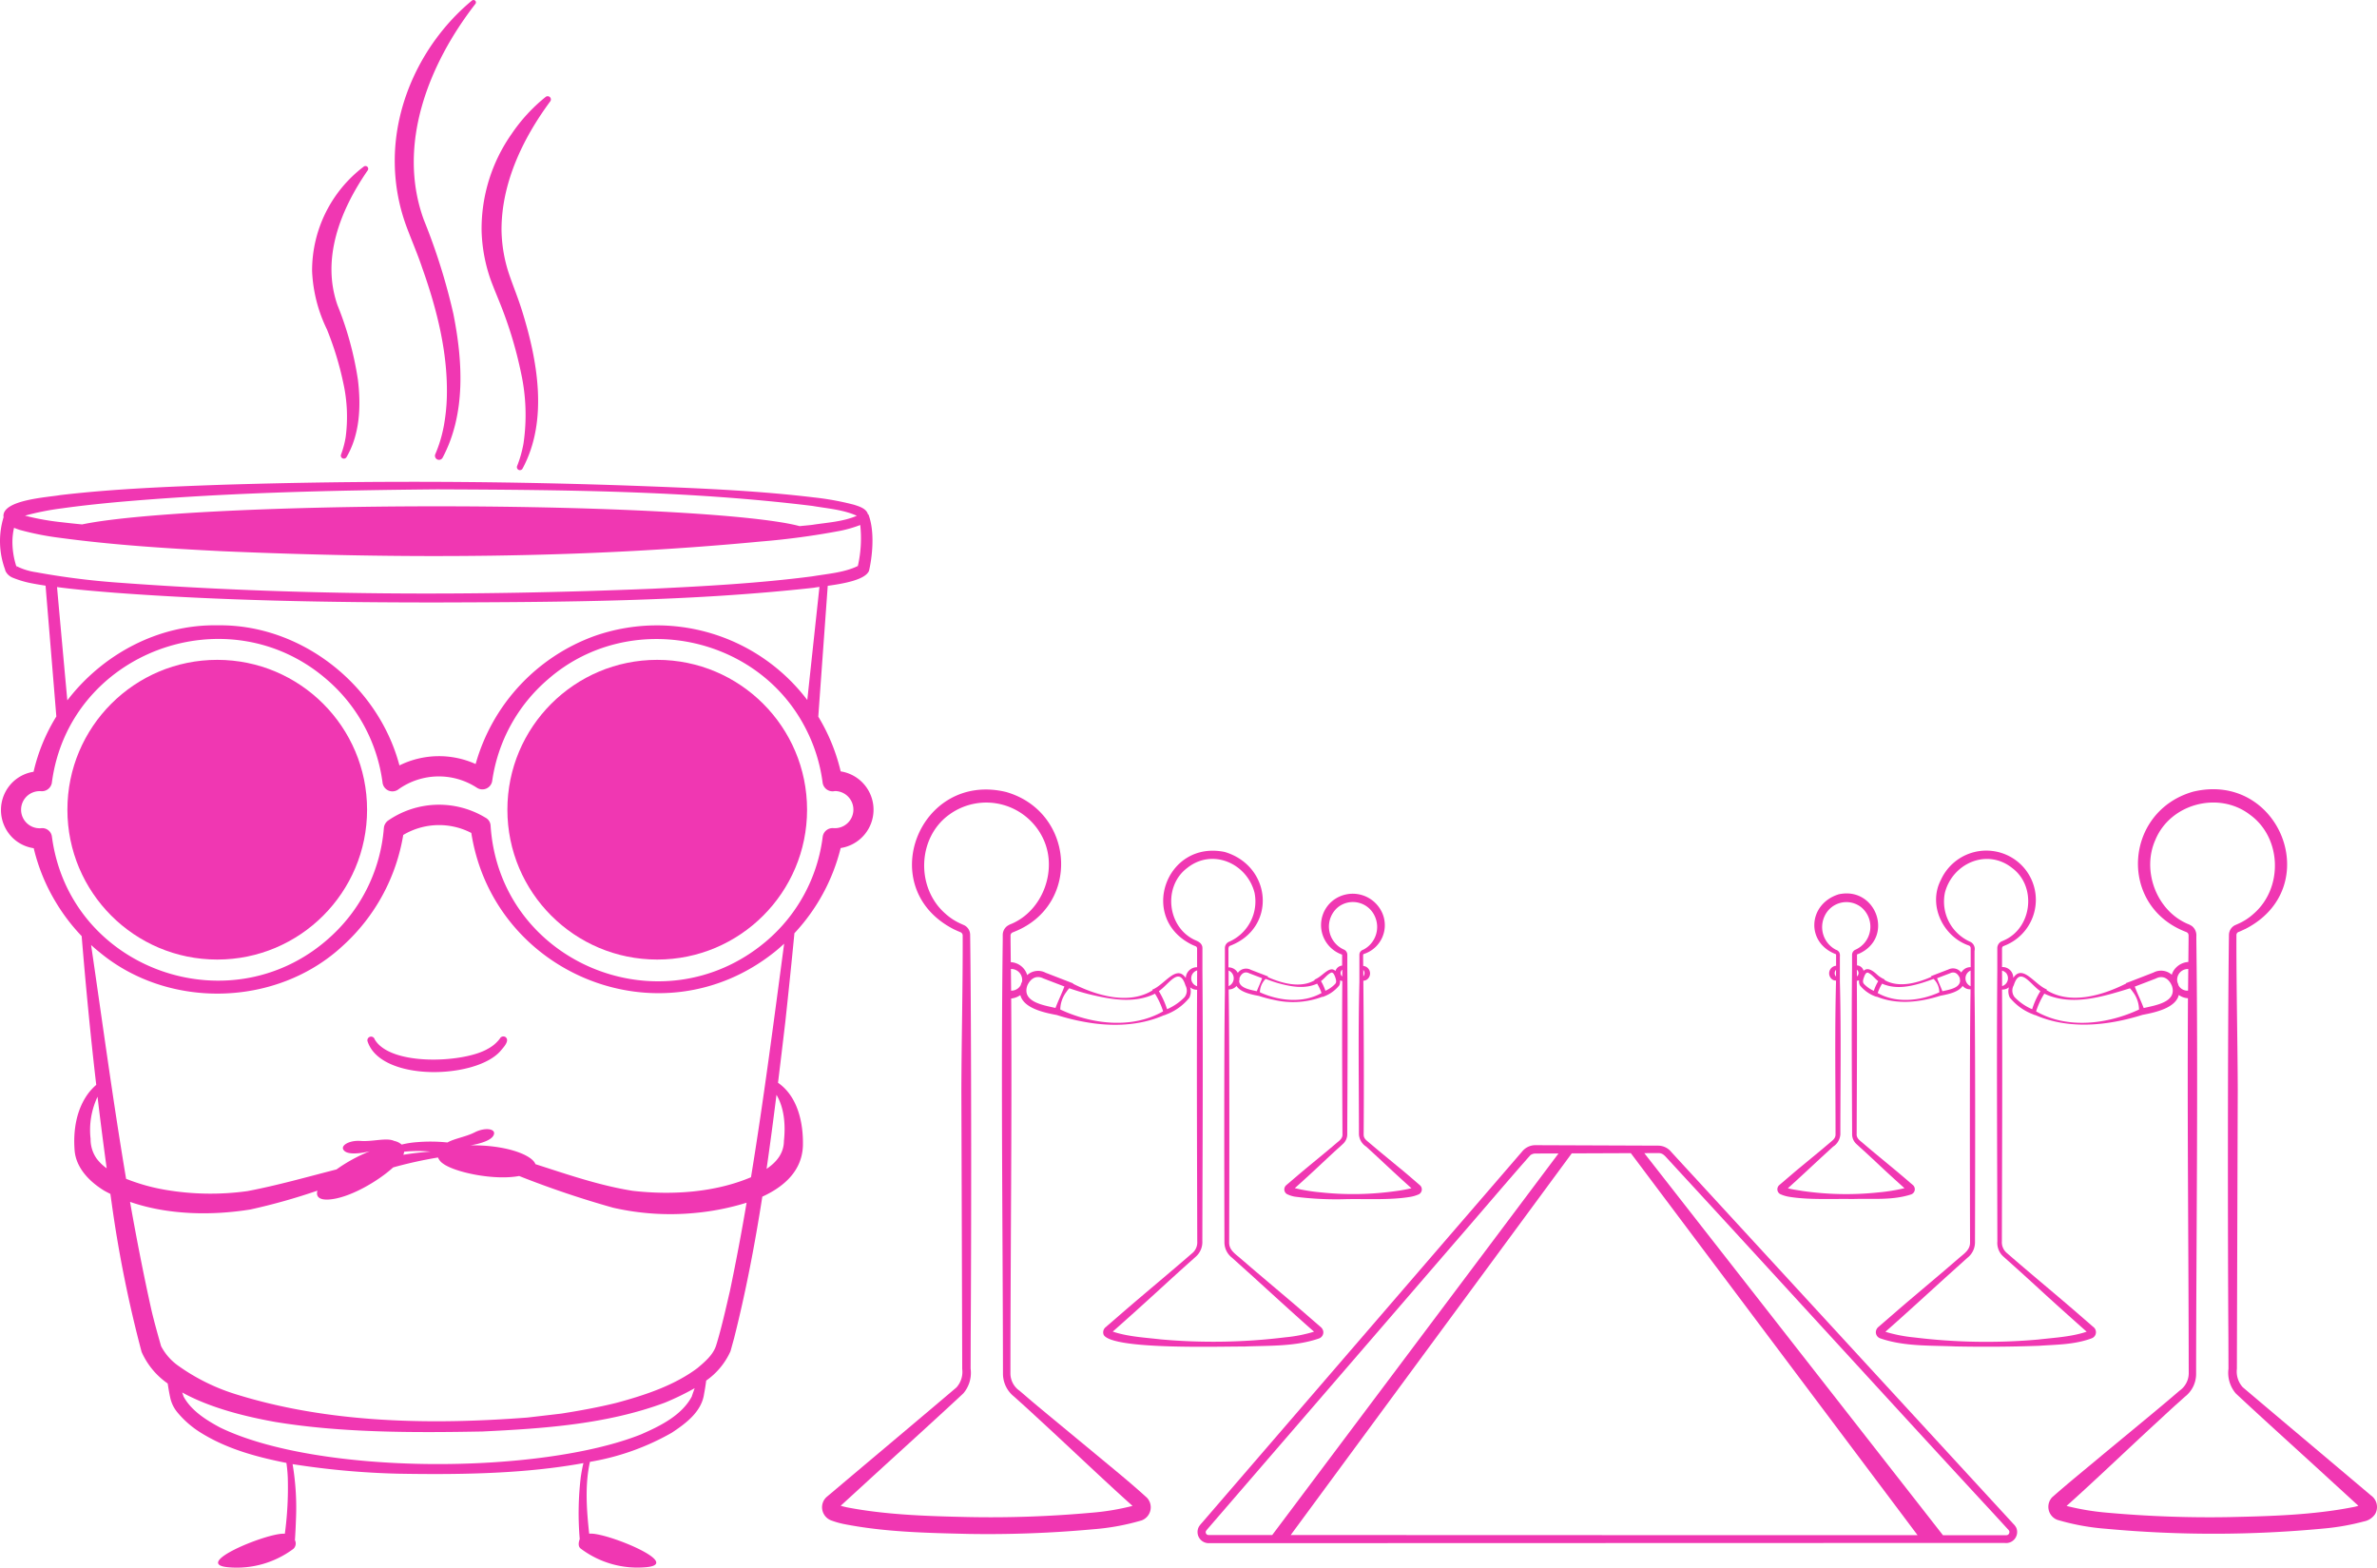 <svg xmlns="http://www.w3.org/2000/svg" width="472.835" height="311.813" viewBox="0 0 472.835 311.813">
	<g id="Visit_Us" data-name="Visit Us" transform="translate(-14.056 -8.363)">
		<circle id="Ellipse_15" data-name="Ellipse 15" cx="29.806" cy="29.806" r="29.806" transform="translate(114.986 139.611)" fill="#f037b2"/>
		<circle id="Ellipse_16" data-name="Ellipse 16" cx="29.806" cy="29.806" r="29.806" transform="translate(27.463 139.611)" fill="#f037b2"/>
		<path id="Path_383" data-name="Path 383" d="M88.98,142.326a.787.787,0,0,0-1.14.323,7.232,7.232,0,0,1-2.418,2.033c-4.79,2.788-19.362,3.466-22.474-1.91a.737.737,0,0,0-1.433.339c2.542,8.179,21.673,7.625,26.509,1.925C88.471,144.483,89.919,143.05,88.98,142.326Z" transform="translate(25.636 72.315)" fill="#f037b2"/>
		<path id="Path_384" data-name="Path 384" d="M168.821,190.111c.493-4.066.986-8.148,1.463-12.215q.947-8.757,1.8-17.529a38.263,38.263,0,0,0,9.2-16.944,7.715,7.715,0,0,0,0-15.249,37.685,37.685,0,0,0-4.236-10.521c-.077-.123-.154-.246-.216-.37.092-1.355,1.833-25.369,1.879-26.016,3.189-.447,7.455-1.186,8.21-2.988.616-2.634,1.232-7.717-.123-11.229a.645.645,0,0,1-.077.031c-.293-1.186-1.741-1.6-2.773-1.941a55.215,55.215,0,0,0-8.025-1.463c-10.659-1.278-21.38-1.756-32.085-2.172q-42.791-1.664-85.628-.339c-10.721.385-21.457.8-32.132,2.049-2.434.447-11.429.909-11.337,4.19,0,.077.031.139.031.2a16.291,16.291,0,0,0,.293,10.413,1.625,1.625,0,0,0,.077.293,2.753,2.753,0,0,0,1.479,1.355,19.919,19.919,0,0,0,4.128,1.171c.786.154,1.587.277,2.372.4.262,3.235,1.756,21.211,2.141,26.016a36.3,36.3,0,0,0-4.529,11,7.642,7.642,0,0,0-4.02,1.941,7.749,7.749,0,0,0-.031,11.306,7.628,7.628,0,0,0,4.082,1.956,37.542,37.542,0,0,0,4.421,10.782,37.982,37.982,0,0,0,5.114,6.7c.816,9.874,1.756,19.747,2.9,29.59a12.168,12.168,0,0,0-1.386,1.433c-2.588,3.312-3.25,7.686-2.9,11.784.37,3.481,3.1,6.146,5.915,7.856.385.216.786.416,1.186.616.077.555.154,1.109.231,1.648a247.837,247.837,0,0,0,5.977,29.775,15.019,15.019,0,0,0,5.191,6.285c.139.924.293,1.848.493,2.757a6.834,6.834,0,0,0,1.448,3,19.217,19.217,0,0,0,4.621,4.02c5.237,3.266,11.167,4.852,17.052,6.023a27.261,27.261,0,0,1,.277,2.988,68.555,68.555,0,0,1-.585,11.091h-.293c-3.666,0-18.222,6.007-11.013,6.67a18.822,18.822,0,0,0,13.016-3.666,1.467,1.467,0,0,0,.293-1.725c.092-1.309.154-2.634.2-3.943a52.029,52.029,0,0,0-.662-11.167h.031a159.208,159.208,0,0,0,20.933,1.895c11.2.2,23.2.077,34.273-1.664.878-.139,1.756-.277,2.619-.447-.231.909-.385,1.8-.524,2.711a60.663,60.663,0,0,0-.216,12.4c-.246.678-.37,1.494.231,1.925a18.74,18.74,0,0,0,13.016,3.666c7.209-.662-7.347-6.67-11.013-6.67h-.354c-.508-4.713-.878-9.658.154-14.279a49.171,49.171,0,0,0,16.281-5.792c2.773-1.833,5.93-4.159,6.423-7.732q.254-1.317.416-2.634a14.274,14.274,0,0,0,4.837-5.838c.046-.154.632-2.3.693-2.5,2.357-9.319,4.159-18.761,5.638-28.25,4.375-2,7.856-5.145,8.071-10.028C173.9,198.182,172.779,192.852,168.821,190.111ZM163.445,208.9c-7.209,3.05-15.758,3.6-23.552,2.7-6.608-1.047-12.939-3.25-19.331-5.3-.632-1.8-5.73-3.835-12.954-3.743,0,0,3.82-.539,4.59-1.925s-1.6-1.741-3.712-.662c-1.741.893-4.051,1.232-5.422,2.018a32.107,32.107,0,0,0-6.084-.062,17.728,17.728,0,0,0-3.019.478,3.257,3.257,0,0,0-1.494-.724c-1.479-.709-4.313.185-6.67,0s-4.405,1.063-3.158,2.049,4.991,0,4.991,0a31.312,31.312,0,0,0-6.639,3.62c-5.9,1.51-11.737,3.173-17.714,4.313a53.447,53.447,0,0,1-16.358-.262,38.229,38.229,0,0,1-7.779-2.187c-2.6-15.434-4.683-30.976-6.962-46.5.539.493,1.094.97,1.679,1.433,13.74,11.429,35.258,10.906,48.367-1.263A38.143,38.143,0,0,0,94.268,140.82a13.934,13.934,0,0,1,13.54-.4c4.421,28.173,37.631,41.728,60.274,23.721.678-.539,1.325-1.109,1.956-1.694C167.973,177.926,165.971,193.469,163.445,208.9ZM94.453,203.82c.878-.092,1.771-.123,2.619-.139.893,0,1.771.046,2.649.123-1.818.123-3.635.339-5.437.632A2.468,2.468,0,0,0,94.453,203.82ZM184.671,87.693a.294.294,0,0,1,.031-.2ZM26.431,75.848c3.5-.493,7.024-.863,10.567-1.2,21.272-1.895,42.668-2.372,64.032-2.572,24.907.108,49.923.262,74.66,3.3,2.927.508,6.084.724,8.8,1.956-2.726,1.186-5.869,1.34-8.811,1.8-.847.108-1.71.169-2.557.262-8.349-2.264-37.446-3.943-72.073-3.943-32.871,0-60.767,1.51-70.656,3.6-1.309-.123-2.619-.262-3.912-.416a50.347,50.347,0,0,1-7.455-1.325A53.42,53.42,0,0,1,26.431,75.848Zm-9.15,11.506a.606.606,0,0,1,.092.323Q17.328,87.539,17.282,87.354Zm0-.031h0a16.005,16.005,0,0,1-.755-4.821,12.867,12.867,0,0,1,.323-2.773c.37.154.739.277,1.078.4a56.659,56.659,0,0,0,8.1,1.6c10.659,1.433,21.4,2.11,32.132,2.649,35.69,1.54,71.487,1.479,107.085-1.91a152.086,152.086,0,0,0,16.02-2.156,25.056,25.056,0,0,0,3.912-1.14,24.553,24.553,0,0,1-.477,8.148c-2.665,1.309-6.038,1.556-9.073,2.064-10.567,1.371-21.241,1.956-31.885,2.465-35.567,1.448-71.287,1.4-106.792-1.263a150.18,150.18,0,0,1-15.773-2.033A12.523,12.523,0,0,1,17.282,87.323Zm8.118,4.19c3.789.508,7.609.816,11.414,1.124,21.365,1.6,42.806,1.941,64.217,1.941,24.984-.077,50.046-.185,74.922-2.927.308-.062.678-.108,1.109-.169-.339,3.158-1.725,16.02-2.418,22.5a37.539,37.539,0,0,0-42.267-12.754A38,38,0,0,0,108.67,126.71a17.783,17.783,0,0,0-15.157.277c-4.236-16-19.547-28.142-36.229-27.865-11.753-.2-22.828,5.776-29.836,14.926C26.847,107.5,25.723,95.118,25.4,91.513Zm-1.017,49.645a1.925,1.925,0,0,0-2.141-1.679,3.693,3.693,0,1,1-.015-7.363,2.015,2.015,0,0,0,2.141-1.648c3.389-26.124,35.1-37.723,54.821-20.456a32.62,32.62,0,0,1,10.967,20.425,1.977,1.977,0,0,0,3.158,1.309,13.848,13.848,0,0,1,15.573-.339,1.98,1.98,0,0,0,3.081-1.34,32.653,32.653,0,0,1,11.137-20.24c15.8-13.786,41.235-9.119,51.032,9.458a32.614,32.614,0,0,1,3.558,11.137,2,2,0,0,0,2.449,1.664,3.694,3.694,0,1,1-.293,7.378,1.99,1.99,0,0,0-2.141,1.71,32.527,32.527,0,0,1-11.337,20.872c-20.825,17.5-52.972,4.159-54.728-23.105a1.879,1.879,0,0,0-.986-1.54,17.852,17.852,0,0,0-19.378.539,2.07,2.07,0,0,0-.863,1.463,32.7,32.7,0,0,1-10.2,21.288C60.642,179.19,27.941,167.945,24.383,141.158Zm8.8,63.893a6.71,6.71,0,0,1-1.109-3.8,15.531,15.531,0,0,1,1.386-8.364c.555,4.744,1.171,9.489,1.818,14.233A8.893,8.893,0,0,1,33.178,205.052Zm118.483,47.473c-2.018,3.774-6.3,5.869-10.151,7.548-20.209,8.01-64.155,8.118-83.7-1.4-2.773-1.494-5.7-3.327-7.24-6.146-.092-.277-.185-.555-.277-.816,5.822,3.235,13.278,4.929,18.53,5.869,13.293,2.187,27.726,2.141,41.189,1.895,12.184-.585,24.753-1.432,36.29-5.73a53.706,53.706,0,0,0,5.93-2.88C152.046,251.4,151.846,251.955,151.661,252.525Zm7.609-21.087c-.8,3.435-1.725,7.594-2.773,10.952-.6,1.848-2.2,3.2-3.681,4.452-4.621,3.481-10.49,5.407-16.066,6.916-3.42.863-7.578,1.617-11.029,2.156-1.4.169-5.283.616-6.731.786-19.331,1.479-39.618,1.14-58.133-4.667a40.01,40.01,0,0,1-11.522-5.761A11.066,11.066,0,0,1,46.1,242.5c-.647-2.28-1.356-4.775-1.895-7.07-1.6-7.163-3-14.387-4.282-21.626,7.594,2.634,16.312,2.742,23.952,1.51A121.284,121.284,0,0,0,77.2,211.568c-.339,1.14.323,1.864,2.156,1.771,4.036-.2,9.858-3.6,12.908-6.392a83.708,83.708,0,0,1,8.919-1.972,2.674,2.674,0,0,0,.986,1.2c2.28,1.725,10.12,3.42,15.157,2.48a189.465,189.465,0,0,0,18.715,6.315A51.07,51.07,0,0,0,152.37,216a49.859,49.859,0,0,0,10.2-2.033Q161.088,222.727,159.271,231.438Zm10.721-29.729c-.031,2.48-1.51,4.221-3.45,5.53.709-4.9,1.355-9.812,1.972-14.726C170.1,195.194,170.33,198.613,169.991,201.709Z" transform="translate(0 33.619)" fill="#f037b2"/>
		<path id="Path_385" data-name="Path 385" d="M60.539,72.822a31.053,31.053,0,0,1,.508,10.859,18.278,18.278,0,0,1-.924,3.5.593.593,0,0,0,.246.739.614.614,0,0,0,.832-.2c2.7-4.606,2.9-10.212,2.28-15.373A65.549,65.549,0,0,0,59.414,57.48c-3.25-9.3.585-18.946,5.992-26.787a.55.55,0,0,0-.755-.786,25.971,25.971,0,0,0-10.289,20.81A29.319,29.319,0,0,0,57.3,62.271,62.249,62.249,0,0,1,60.539,72.822Z" transform="translate(21.776 11.583)" fill="#f037b2"/>
		<path id="Path_386" data-name="Path 386" d="M67.322,53.306c1.094,2.957,2.218,5.484,3.189,8.379,2.927,8.241,5.129,16.944,4.883,25.724a37.867,37.867,0,0,1-.616,5.761A26.647,26.647,0,0,1,73.1,98.7a.807.807,0,0,0,1.448.709C79.2,90.675,78.566,80.216,76.7,70.82a121.255,121.255,0,0,0-5.884-18.731c-5.437-14.9.97-30.992,10.243-42.929a.468.468,0,0,0,.015-.616.486.486,0,0,0-.678-.077c-9.5,7.871-15.588,20.117-15.357,32.563A37.573,37.573,0,0,0,67.322,53.306Z" transform="translate(27.547)" fill="#f037b2"/>
		<path id="Path_387" data-name="Path 387" d="M78.179,57.639c.632,1.648,1.217,3.05,1.818,4.544a81.18,81.18,0,0,1,4.1,13.632,39.1,39.1,0,0,1,.493,14.033,23.167,23.167,0,0,1-1.278,4.513.6.6,0,0,0,1.063.539c5.222-9.627,2.988-21.688-.139-31.639-.709-2.264-1.71-4.729-2.449-6.885a28.971,28.971,0,0,1-1.571-8.919c-.031-9.334,4.19-18.191,9.673-25.616a.642.642,0,0,0-.878-.924A33.47,33.47,0,0,0,82.23,28.28a32.831,32.831,0,0,0-5.977,19.254A31.85,31.85,0,0,0,78.179,57.639Z" transform="translate(33.603 6.712)" fill="#f037b2"/>
		<path id="Path_388" data-name="Path 388" d="M174.889,242.716l-9.5-7.856c-1.571-1.309-3.173-2.619-4.713-3.959l-1.171-1a4.2,4.2,0,0,1-1.818-3.373c.015-24.892.308-49.769.154-74.645a3.923,3.923,0,0,0,1.818-.678c.662,2.557,4.482,3.45,7.24,3.959a43.285,43.285,0,0,0,5.36,1.34c5.33,1,11,.893,16-1.309,0,.015,0,.015.015.031l.447-.185a10.762,10.762,0,0,0,4.559-3.312,2.855,2.855,0,0,0,.154-2.079,2.069,2.069,0,0,0,1.386.493c-.092,16.435,0,33.872.031,50.061a2.785,2.785,0,0,1-1.047,2.372c-4.436,3.851-8.965,7.594-13.4,11.414l-3.127,2.711c-.123.092-.478.416-.585.508a1.32,1.32,0,0,0-.447,1.587c1.8,3.019,23.475,2.264,27.911,2.311,4.975-.216,10.166.046,14.941-1.617a1.3,1.3,0,0,0,.816-1.448,1.535,1.535,0,0,0-.555-.863c-2.218-1.91-4.421-3.851-6.67-5.745l-6.331-5.36-3.142-2.7c-1.017-.847-2.033-1.587-2.018-2.957.031-10.844.092-39.233-.092-49.707v-.632a1.986,1.986,0,0,0,1.556-.693c.77,1.248,2.973,1.71,4.467,1.987a26.714,26.714,0,0,0,2.988.786,16.664,16.664,0,0,0,9.658-.632c0,.015.015.031.015.046a7.215,7.215,0,0,0,3.3-2.28,1.764,1.764,0,0,0,.169-1.017,1.48,1.48,0,0,0,.447.123c-.077,10.135-.015,20.286.031,30.422.077.8-.508,1.263-1.063,1.71-2.557,2.2-5.206,4.3-7.779,6.485l-1.925,1.648c-.108.077-.323.277-.416.354a1.1,1.1,0,0,0,.092,1.741,5.632,5.632,0,0,0,1.633.539,63.628,63.628,0,0,0,10.228.493c4.02-.077,8.811.216,12.769-.462a6.872,6.872,0,0,0,1.664-.508,1.1,1.1,0,0,0,.185-1.818c-1.386-1.186-2.742-2.388-4.159-3.527l-3.9-3.219-1.941-1.633c-.6-.524-1.171-.863-1.171-1.664.077-10.182.031-20.425-.062-30.622a1.255,1.255,0,0,0,.786-.277,1.508,1.508,0,0,0-.816-2.665c0-.616-.015-1.232-.015-1.848.015-.123-.046-.462.108-.508a6.019,6.019,0,0,0,3.666-8.241,6.416,6.416,0,0,0-9.8-2.388,6.22,6.22,0,0,0,1.741,10.705c.077.031.046.015.062.015.031.015.031.031.046.062v2.141a1.534,1.534,0,0,0-1.325,1.078c-1.109-1.094-2.372.8-3.743,1.51l-.447.231a.444.444,0,0,0,.062.092c-2.819,1.648-6.5.632-9.365-.632.046-.031.077-.077.123-.108-.37-.139-3.05-1.171-3.481-1.34a2.02,2.02,0,0,0-2.572.616,2.112,2.112,0,0,0-1.864-1.094v-3.235c0-.323-.077-.878.293-1.047,9.365-3.543,8.349-15.881-1.032-18.669-11.737-2.418-17.267,13.309-6.392,18.5l.508.216a1.451,1.451,0,0,0,.154.062.459.459,0,0,1,.216.308.43.43,0,0,1,.015.154v3.681a2.24,2.24,0,0,0-2.249,2.141c-1.895-2.788-4.221,1.386-6.67,2.326a.913.913,0,0,0,.077.123c-4.729,2.957-11.121,1.063-15.85-1.309a.213.213,0,0,1,.046-.062c-.339-.123-4.975-1.925-5.468-2.11a3.207,3.207,0,0,0-3.681.462,3.581,3.581,0,0,0-3.266-2.572l-.046-4.344v-.97a.506.506,0,0,1,.062-.262.638.638,0,0,1,.354-.339l.37-.154c13.293-5.314,11.922-23.906-1.694-27.788-17.267-4.128-26.4,19.116-10.382,27.31.354.169,1.047.478,1.4.616a.718.718,0,0,1,.37.6c.031,10.212-.231,20.61-.262,30.807.015,3.743.169,53.019.169,55.452a4.609,4.609,0,0,1-1.155,3.666c-7.209,6.131-17.452,14.71-24.661,20.81-.262.216-.786.662-1.032.863a2.756,2.756,0,0,0-1.017,1.833,2.81,2.81,0,0,0,1.771,2.927,17.093,17.093,0,0,0,2.449.709c8.21,1.633,16.559,1.787,24.877,1.987a229.809,229.809,0,0,0,24.8-.924,46.653,46.653,0,0,0,9.673-1.771,2.782,2.782,0,0,0,1.063-4.482C181.621,248.23,178.232,245.5,174.889,242.716Zm63.185-52.541Zm-10.182-42.7c0-.431,0-.863-.015-1.294A1,1,0,0,1,227.893,147.476Zm-5.006-13.786a4.779,4.779,0,0,1,7.27,1.8,5.087,5.087,0,0,1-2.249,6.67,1.172,1.172,0,0,0-.678.524,1.112,1.112,0,0,0-.123.493v5.376c-.262,10.12-.092,20.24-.092,30.36a3.12,3.12,0,0,0,1.448,2.434l1.864,1.71c2.079,1.941,4.914,4.59,7.132,6.562a26.872,26.872,0,0,1-2.911.539,60.731,60.731,0,0,1-15.049.293,36.4,36.4,0,0,1-5.237-.847c1.787-1.6,3.651-3.3,5.36-4.914,1.232-1.155,2.465-2.311,3.728-3.435l.462-.431a2.571,2.571,0,0,0,.878-2.049c.046-10.952.123-21.919.015-32.886v-2.68a1.138,1.138,0,0,0-.724-1.078A5.008,5.008,0,0,1,222.887,133.69Zm.816,12.461c0,.447,0,.893-.015,1.34A.847.847,0,0,1,223.7,146.152Zm-1.371,1.587c.154.493.277.924-.077,1.278a6.156,6.156,0,0,1-1.91,1.325,9.868,9.868,0,0,0-.878-1.925c.786-.585,1.232-1.325,2.049-1.694C221.962,146.66,222.178,147.322,222.332,147.738Zm-3.635,1.186a9.778,9.778,0,0,1,.878,1.864c-3.712,2.11-8.487,1.571-12.261-.139a3.814,3.814,0,0,1,1.14-2.665c.77.293,1.54.555,2.326.8C213.321,149.494,216.186,150.08,218.7,148.924Zm-15.434-1.155c.37-.847,1.032-1.371,1.956-.893l2.542.97c-.323.893-.709,1.679-1.063,2.588-1.325-.293-3.435-.632-3.512-2.033a1.57,1.57,0,0,0,.062-.539v-.015A.139.139,0,0,0,203.263,147.769Zm-2.172,1.648v-3.111A1.7,1.7,0,0,1,201.091,149.417Zm-6.7-9.165c-5.545-2.557-6.392-10.705-1.525-14.341,4.929-3.943,11.83-.986,13.37,4.883a8.752,8.752,0,0,1-5.052,9.8,1.36,1.36,0,0,0-.832,1.278v8.811c-.185,10.613-.123,38.74-.092,49.707a3.86,3.86,0,0,0,1.51,3.05l.77.693,3.081,2.773c3.666,3.327,8.718,7.964,12.461,11.245a28.375,28.375,0,0,1-5.73,1.124,117.226,117.226,0,0,1-24.707.416c-3.2-.37-6.577-.539-9.6-1.556,3.142-2.773,6.485-5.792,9.55-8.6,2.033-1.864,4.082-3.728,6.146-5.561l.77-.693a3.885,3.885,0,0,0,1.355-3.127c.031-17.452.154-36.321.015-53.85v-4.144a2.943,2.943,0,0,0-.031-.632C195.653,140.807,195.022,140.514,194.39,140.252Zm.447,6.038v.046c-.015,1.017-.015,2.064-.015,3.1A1.639,1.639,0,0,1,194.837,146.29Zm-2.341,2.973a2.134,2.134,0,0,1-.169,2.357,10.877,10.877,0,0,1-3.481,2.388,16.788,16.788,0,0,0-1.633-3.589C189.215,149.078,191.263,145.32,192.5,149.263Zm-19.146,1.771c4.251,1.032,8.98,1.91,13.093-.108a15.049,15.049,0,0,1,1.617,3.512c-6.208,3.558-14.187,2.572-20.456-.37a5.94,5.94,0,0,1,1.217-3.5,5.165,5.165,0,0,1,.57-.724C170.715,150.3,172.009,150.7,173.349,151.035Zm-9.1-3.142,4.174,1.6c-.555,1.494-1.2,2.757-1.771,4.267-2.4-.539-6.593-1.186-5.653-4.3.015-.062.046-.123.062-.185C161.673,147.923,162.844,147.168,164.246,147.892Zm-4.221.308a1.519,1.519,0,0,1-.046.37c-.046.092-.092.2-.139.308-.046.123-.077.231-.108.339a2.121,2.121,0,0,1-1.91,1.109c-.015-1.433-.031-2.865-.046-4.313A2.171,2.171,0,0,1,160.025,148.2Zm13.8,105.96a222.448,222.448,0,0,1-24.43.863c-8.025-.169-16.358-.416-24.2-1.925-.431-.092-.863-.2-1.278-.323l.478-.431,4.544-4.159c5.129-4.713,14.294-13,19.378-17.76a6.291,6.291,0,0,0,1.448-4.914l.015-6.161c.139-20.348.154-60.289-.108-80.113a2.149,2.149,0,0,0-1.14-1.91l-.755-.339a11.6,11.6,0,0,1-3.019-1.972c-5.93-5.16-5.591-15.172.786-19.732a12.513,12.513,0,0,1,18.761,5.037c2.742,6.1-.2,14.079-6.423,16.713a3.826,3.826,0,0,0-.863.447,2.239,2.239,0,0,0-.863,1.8v.97c-.37,28.758.015,57.516.046,86.275a5.811,5.811,0,0,0,2.234,4.559l1.14,1.032c1.54,1.371,3.034,2.773,4.544,4.159,5.206,4.79,12.6,11.845,17.853,16.528A48.631,48.631,0,0,1,173.827,254.161Z" transform="translate(57.363 55.089)" fill="#f037b2"/>
		<path id="Path_389" data-name="Path 389" d="M361.689,250.763l-.293-.246-.585-.493c-7.209-6.1-17.452-14.695-24.661-20.81a4.646,4.646,0,0,1-1.155-3.666c0-2.7.154-51.463.169-55.452-.031-10.2-.293-20.579-.262-30.807a.659.659,0,0,1,.37-.6c.416-.139,1.017-.462,1.4-.616,16.035-8.21,6.855-31.438-10.382-27.31-13.632,3.882-14.988,22.458-1.694,27.788l.37.154a.624.624,0,0,1,.139.077.6.6,0,0,1,.216.262,1.613,1.613,0,0,1,.062.262v.97c-.015,1.448-.031,2.9-.046,4.359a3.734,3.734,0,0,0-2.434,1.109,3.319,3.319,0,0,0-.863,1.433,3.209,3.209,0,0,0-3.651-.431c-.37.139-3.373,1.309-4.775,1.848H313.6c-.354.139-.616.231-.678.262a.212.212,0,0,0,.046.062c-4.729,2.388-11.106,4.282-15.85,1.309.031-.046.077-.123.077-.123-2.449-.955-4.806-5.145-6.685-2.3a2.124,2.124,0,0,0-2.234-2.156v-3.681a.474.474,0,0,1,.015-.154.479.479,0,0,1,.37-.37l.508-.216a9.778,9.778,0,0,0,2.141-16.6,9.927,9.927,0,0,0-15.219,3.728c-2.588,5.022.478,11.306,5.653,13.031a.6.6,0,0,1,.293.524v3.758a2.02,2.02,0,0,0-1.386.493,2.428,2.428,0,0,0-.493.57,2.04,2.04,0,0,0-2.557-.6c-.416.154-3.127,1.2-3.481,1.34.046.031.077.077.123.108-2.865,1.263-6.562,2.28-9.365.632l.062-.092a5.531,5.531,0,0,1-1.417-.878c-1.032-.97-2-1.587-2.788-.847a1.444,1.444,0,0,0-1.309-1.078v-2.095a.12.12,0,0,1,.046-.108c.015,0-.015.015.062-.015l.323-.123c7.039-3.219,3.4-13.416-4.067-11.8-6.115,1.895-6.623,9.627-.555,11.922a.291.291,0,0,1,.031.123v2.172a1.507,1.507,0,0,0-.832,2.665,1.172,1.172,0,0,0,.816.277v.262c-.262,10.12-.092,20.24-.092,30.36-.015.8-.57,1.14-1.171,1.664l-1.941,1.633-3.9,3.219c-1.4,1.155-2.773,2.357-4.159,3.527a1.1,1.1,0,0,0,.123,1.787,6.851,6.851,0,0,0,1.71.539c3.974.678,8.734.385,12.769.462,3.835-.139,7.825.323,11.63-.924a1.143,1.143,0,0,0,.616-.585,1.116,1.116,0,0,0-.354-1.325l-.123-.108-.246-.2c-3.158-2.757-6.516-5.407-9.689-8.133-.555-.447-1.14-.909-1.063-1.71.031-10.135.108-20.286.031-30.422a1.459,1.459,0,0,0,.447-.108,1.786,1.786,0,0,0,.169,1.017,7.145,7.145,0,0,0,3.3,2.28c0-.015.015-.031.015-.046,4.051,1.664,8.58,1.14,12.692-.169,1.494-.277,3.651-.724,4.421-1.956a1.946,1.946,0,0,0,1.571.678v.632c-.185,10.6-.123,38.755-.092,49.707.015,1.386-1,2.11-2.018,2.957l-3.142,2.7-6.331,5.36c-2.249,1.895-4.452,3.835-6.67,5.745a1.415,1.415,0,0,0-.554.863,1.286,1.286,0,0,0,.816,1.448c4.79,1.664,9.951,1.4,14.941,1.617,5.545.108,11.075.077,16.62-.123,3.512-.246,7.1-.216,10.505-1.479a1.292,1.292,0,0,0,.77-.709,1.315,1.315,0,0,0-.447-1.587l-.2-.169-.385-.339-3.127-2.711c-4.452-3.835-8.98-7.563-13.4-11.414a2.785,2.785,0,0,1-1.047-2.372c.031-16.2.123-33.61.031-50.077a2.121,2.121,0,0,0,1.371-.447,2.815,2.815,0,0,0,.169,2.033,10.892,10.892,0,0,0,4.559,3.312l.447.185c0-.015,0-.015.015-.031,6.731,2.957,14.479,2.141,21.365-.015,2.757-.524,6.577-1.4,7.24-3.959a3.45,3.45,0,0,0,1.818.647c-.154,24.892.123,49.784.154,74.676a4.245,4.245,0,0,1-1.818,3.373l-1.171,1c-1.556,1.34-3.142,2.649-4.713,3.959l-9.5,7.856c-3.327,2.8-6.731,5.53-9.981,8.41a2.768,2.768,0,0,0,1.063,4.482,46.469,46.469,0,0,0,9.673,1.771,232.34,232.34,0,0,0,43.422-.062,46.641,46.641,0,0,0,7.871-1.4,3.432,3.432,0,0,0,2.218-1.448A2.805,2.805,0,0,0,361.689,250.763ZM255.251,146.189v1.355A1,1,0,0,1,255.251,146.189ZM245.023,190.2Zm14.757-8.919c1.248,1.124,2.5,2.28,3.728,3.435,1.71,1.617,3.574,3.312,5.36,4.914a36.752,36.752,0,0,1-5.237.847,60.745,60.745,0,0,1-15.049-.293c-.97-.169-1.972-.277-2.911-.539,2.234-1.987,5.037-4.636,7.132-6.562l1.864-1.71a3.161,3.161,0,0,0,1.448-2.434c0-10.12.169-20.24-.092-30.36v-5.052a1.424,1.424,0,0,0-.123-.8,1.158,1.158,0,0,0-.678-.524,5.087,5.087,0,0,1-2.249-6.67,4.766,4.766,0,0,1,7.27-1.8,5.013,5.013,0,0,1-1.078,8.441,1.138,1.138,0,0,0-.724,1.078v2.68c-.123,10.952-.031,21.919.015,32.886a2.62,2.62,0,0,0,.878,2.049Zm-.37-33.764c0-.447,0-.893-.015-1.34A.847.847,0,0,1,259.41,147.514Zm1.371.246c.154-.416.37-1.078.816-1,.816.354,1.278,1.094,2.049,1.694a9.473,9.473,0,0,0-.878,1.925,6.342,6.342,0,0,1-1.91-1.325C260.5,148.684,260.611,148.253,260.781,147.76Zm2.757,3.05a9.777,9.777,0,0,1,.878-1.864c3.3,1.463,7.009.231,10.243-.94a3.713,3.713,0,0,1,1.14,2.665C272.025,152.381,267.25,152.92,263.538,150.81Zm12.877-.354c-.354-.909-.724-1.694-1.063-2.588.555-.216,2.542-.97,2.542-.97.924-.462,1.587.046,1.956.893a.655.655,0,0,1,.031.169,1.284,1.284,0,0,0,.046.339C279.958,149.809,277.771,150.148,276.415,150.456Zm5.607-4.113v3.112A1.7,1.7,0,0,1,282.022,146.343Zm6.623,56.977.77.693c2.064,1.833,4.113,3.7,6.146,5.561,3.065,2.819,6.408,5.807,9.55,8.6-3.019,1.017-6.392,1.186-9.6,1.556a117.209,117.209,0,0,1-24.707-.416,29.482,29.482,0,0,1-5.73-1.124c3.758-3.3,8.78-7.917,12.461-11.245l3.081-2.773.77-.693a3.906,3.906,0,0,0,1.51-3.05c.031-10.859.092-39.233-.092-49.707V142.43a1.587,1.587,0,0,0-.832-1.8,8.735,8.735,0,0,1-5.052-9.8c1.556-5.9,8.441-8.826,13.37-4.883,4.867,3.6,4.02,11.8-1.525,14.341l-.447.2a1.488,1.488,0,0,0-.955,1.109,1.565,1.565,0,0,0-.031.37v4.405c-.139,17.514-.015,36.429.015,53.85A3.616,3.616,0,0,0,288.646,203.32Zm-.354-53.881c0-1.032-.015-2.064-.015-3.081v-.015a1.992,1.992,0,0,1,.832.508A1.643,1.643,0,0,1,288.291,149.439Zm2.311-.154c1.248-3.943,3.281-.185,5.3,1.155a15.4,15.4,0,0,0-1.633,3.589,10.636,10.636,0,0,1-3.481-2.388A2.107,2.107,0,0,1,290.6,149.285Zm4.452,5.176a15.561,15.561,0,0,1,1.633-3.527c5.422,2.557,11.6.616,17.036-1.063a6.556,6.556,0,0,1,.585.724,5.94,5.94,0,0,1,1.217,3.5C309.225,157.033,301.246,158.019,295.054,154.46Zm21.4-.662c-.57-1.51-1.217-2.773-1.771-4.267,1.263-.478,4.174-1.6,4.174-1.6,1.448-.755,2.649.062,3.219,1.479C323.119,152.6,318.883,153.244,316.449,153.8Zm6.916-4.544a3.1,3.1,0,0,0-.108-.354c-.031-.062-.046-.123-.077-.185a2.125,2.125,0,0,1,2.141-2.68q-.023,2.149-.046,4.3A1.989,1.989,0,0,1,323.365,149.254Zm10.351,105.791a226.332,226.332,0,0,1-24.43-.863,49.8,49.8,0,0,1-8.179-1.355c5.3-4.713,12.646-11.753,17.853-16.528,1.51-1.386,3-2.8,4.544-4.159l1.14-1.032a5.72,5.72,0,0,0,2.234-4.559c.031-28.758.416-57.516.046-86.275v-.77a2.342,2.342,0,0,0-.863-2,4.154,4.154,0,0,0-.863-.447c-6.223-2.649-9.165-10.613-6.423-16.713,2.973-7.209,12.585-9.735,18.761-5.037,6.377,4.544,6.716,14.587.786,19.732a11.222,11.222,0,0,1-3.019,1.972l-.755.339a2.2,2.2,0,0,0-1.14,1.91c-.262,20.04-.246,59.58-.108,80.113l.015,6.161a6.332,6.332,0,0,0,1.448,4.914c5.1,4.79,14.233,13.016,19.378,17.76.57.508,3.666,3.358,5.022,4.59a8.6,8.6,0,0,1-1.278.308C350.075,254.629,341.741,254.875,333.716,255.045Z" transform="translate(124.027 55.067)" fill="#f037b2"/>
		<path id="Path_390" data-name="Path 390" d="M331.01,231.579l-1.032-1.124c-12.107-13.155-40.141-43.638-51.971-56.5-2.711-2.942-9.858-10.721-12.477-13.555l-2.079-2.264-.524-.57a3.347,3.347,0,0,0-2.542-1.232L235.8,156.24a3.425,3.425,0,0,0-2.572,1.325c-3.866,4.482-10.613,12.307-14.541,16.851-10.474,12.153-38.016,44.085-48.12,55.807l-1,1.155a5.137,5.137,0,0,0-.57.724,2.217,2.217,0,0,0,1.895,3.3h.97c49.014-.015,108.425-.031,157.362-.046a2.2,2.2,0,0,0,2.388-2.942A2.758,2.758,0,0,0,331.01,231.579Zm-143.76,2.2,55.9-75.908,11.753-.046,57.039,75.985C272.014,233.812,226.436,233.8,187.249,233.781Zm-15.4,0h-.955a.618.618,0,0,1-.231-.046.563.563,0,0,1-.323-.493c0-.231.046-.277.462-.77,10.875-12.6,37.985-43.992,49.152-56.947,4.1-4.7,10.89-12.708,14.957-17.283a1.7,1.7,0,0,1,.94-.339l4.667-.015-56.947,75.893H171.846Zm157.916.015c-.046.015-.108.015-.169.031h-12.6l-59.411-76,2.819-.015c.924,0,1.309.616,1.972,1.309l2.079,2.264c17.129,18.561,44.9,49.014,62.322,67.837l2.079,2.264,1.032,1.124a1.18,1.18,0,0,1,.293.385A.634.634,0,0,1,329.762,233.8Z" transform="translate(83.558 79.904)" fill="#f037b2"/>
	</g>
</svg>

